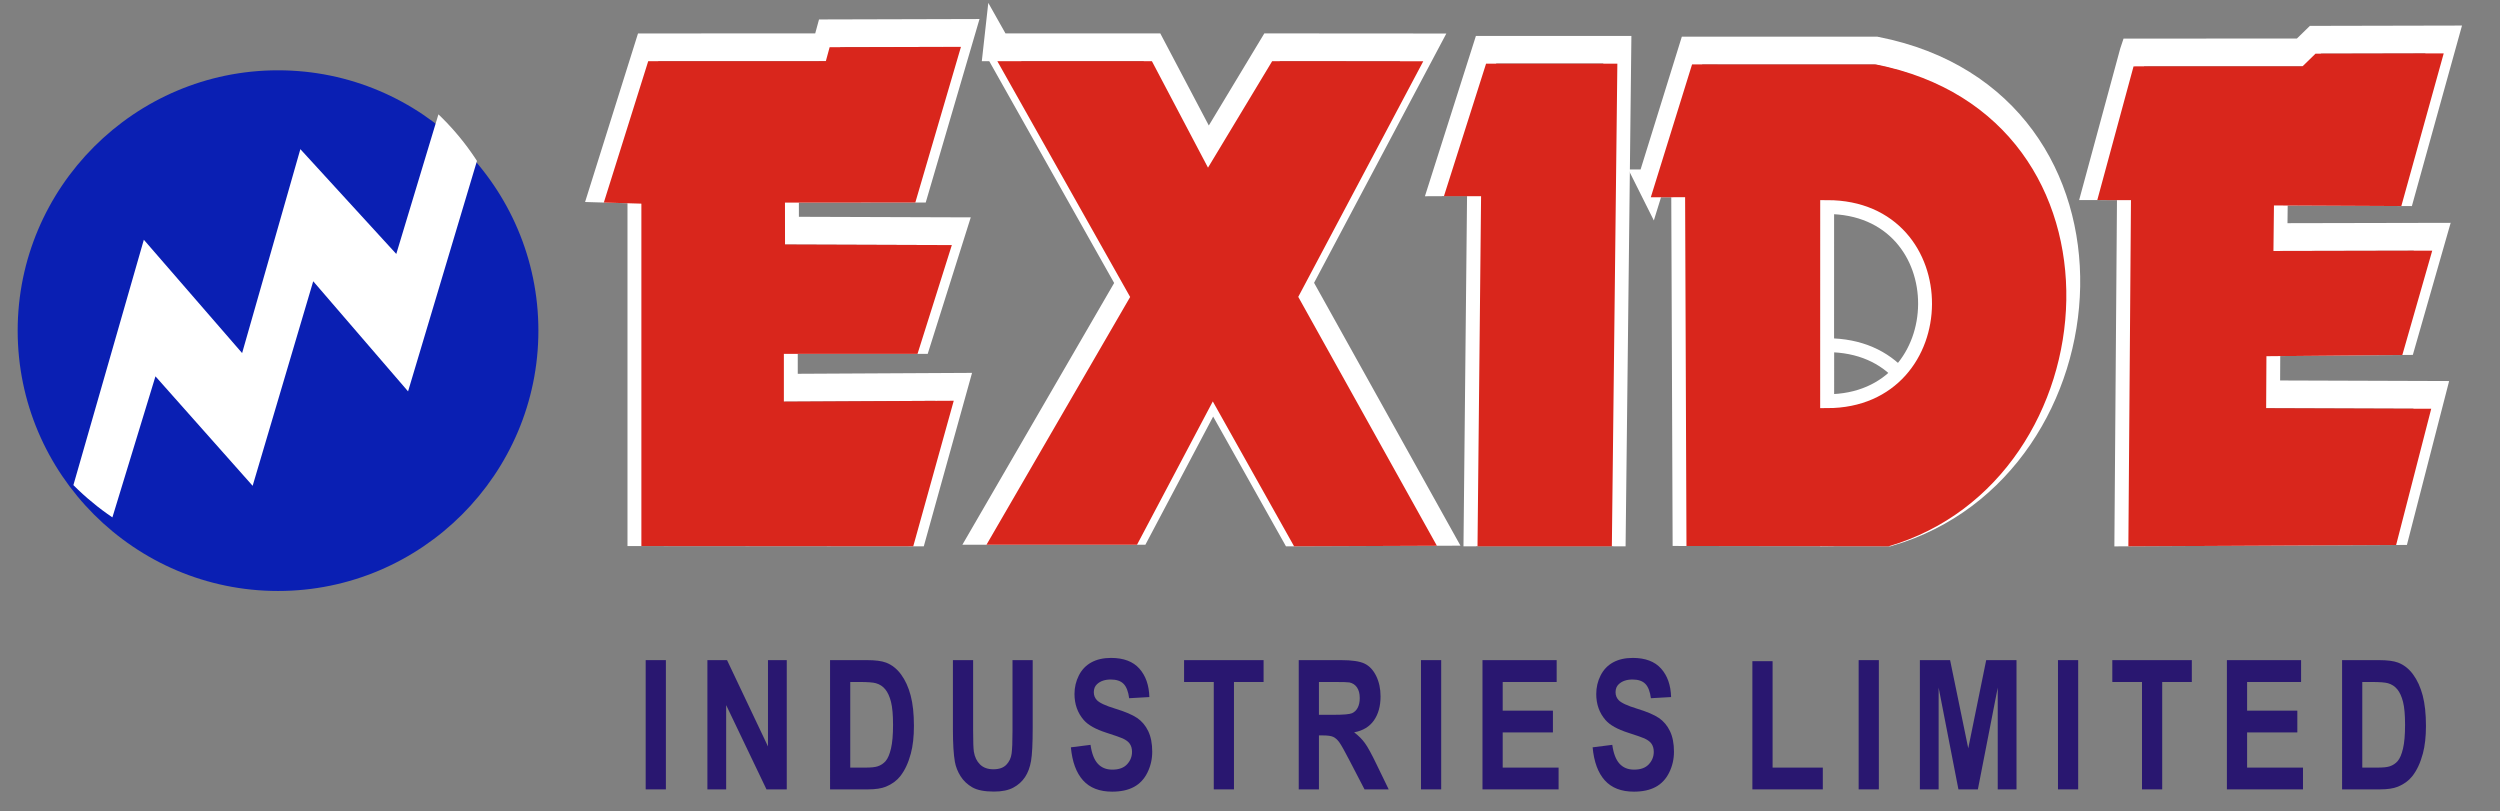 <svg clip-rule="evenodd" fill-rule="evenodd" stroke-miterlimit="10" viewBox="0 0 225 73" xmlns="http://www.w3.org/2000/svg" xmlns:xlink="http://www.w3.org/1999/xlink"><rect x="0" y="0" width="225" height="73" fill="#808080" stroke="none"/><clipPath id="a"><path clip-rule="evenodd" d="m643.883 567.603c10.325 0 18.746-8.421 18.746-18.746s-8.421-18.746-18.746-18.746-18.746 8.421-18.746 18.746 8.421 18.746 18.746 18.746"/></clipPath><g transform="translate(0 -980.002)"><path d="m57.724 997.08-3.38-.099 3.994-12.718 15.987-.006.342-1.256 11.819-.032-4.108 14.012-11.731.006.005 3.773 15.013.05-3.088 9.79h-12.029v4.3l15.289-.08-3.645 13.1-24.468-.02z" fill="none" stroke="#fff" stroke-width="2.5"/><path d="m57.724 998.33-3.38-.099 3.994-12.718 15.987-.006.342-1.256 11.819-.032-4.108 14.012-11.731.006.005 3.773 15.013.05-3.088 9.79h-12.029v4.3l15.289-.08-3.645 13.1-24.468-.02" fill="#d9261c"/><path d="m89.76 984.257h13.911l5.049 9.583 5.775-9.582 13.598.01-11.25 21.202 12.477 22.4-12.852.05-7.316-13.04-6.821 12.9h-13.549l12.931-22.3-11.953-21.226z" fill="none" stroke="#fff" stroke-width="2.5"/><path d="m89.76 985.507h13.911l5.049 9.584 5.775-9.583 13.598.01-11.25 21.202 12.477 22.4-12.852.05-7.316-13.04-6.821 12.9h-13.549l12.931-22.3" fill="#d9261c"/><path d="m129.953 997.527 3.793-11.928h11.816l-.495 43.431h-12.091l.321-31.504z" fill="none" stroke="#1f1917" stroke-width=".27"/><path d="m129.953 996.412 3.793-11.928h11.816l-.495 43.436h-12.091l.321-31.509z" fill="none" stroke="#fff" stroke-width="2.5"/><path d="m129.953 997.662 3.793-11.928h11.816l-.495 43.436h-12.091l.321-31.509" fill="#d9261c"/><path d="m148.573 996.505 3.713-11.954 16.56.004c23.883 4.714 21.396 37.435 1.123 43.365l-18.187-.03-.122-31.388-3.087.002z" fill="none" stroke="#fff" stroke-width="2.5"/><path d="m192.02 984.725 15.209-.005 1.17-1.14 11.536-.025-3.815 13.741-11.464-.054-.046 4.098 14.291-.03-2.69 9.39-12.232.11-.025 4.68 14.857.05-3.159 12.26-24.099.12.234-31.153-3.031-.007 3.264-12.034z" fill="none" stroke="#fff" stroke-width="2.5"/><path d="m192.02 985.975 15.209-.005 1.17-1.14 11.536-.025-3.815 13.741-11.464-.053-.046 4.097 14.291-.03-2.69 9.39-12.232.11-.025 4.68 14.857.05-3.159 12.26-24.099.12.234-31.154-3.031-.007" fill="#d9261c"/><path d="m25.023 986.329c12.906 0 23.432 10.526 23.432 23.431 0 12.91-10.526 23.43-23.432 23.43s-23.433-10.52-23.433-23.43c0-12.905 10.527-23.431 23.433-23.431" fill="#0a1fb3"/><g clip-path="url(#a)" transform="matrix(1.207 -.324 -.324 -1.207 -576.097 1878.27)"><path d="m627.141 538.795 9.948 16.527 4.72-9.717 7.858 13.096 4.715-9.08 6.286 10.128 2.095-3.492-10.127-16.414-4.541 9.429-8.032-13.096-4.715 9.429-6.111-9.778" fill="#fff"/></g><path d="m164.444 1011.07c11.84 0 11.659 17.47-.004 17.47z" fill="none" stroke="#fff" stroke-width="1.25"/><path d="m148.573 997.754 3.712-11.954 16.561.005c23.884 4.714 21.396 37.435 1.124 43.365l-18.188-.03-.122-31.388zm15.871.912c11.84 0 11.659 17.474-.005 17.474" fill="#d9261c"/><path d="m164.444 998.638c11.84 0 11.659 17.472-.004 17.472z" fill="none" stroke="#fff" stroke-width="1.25"/><g fill="#291770" fill-rule="nonzero" transform="scale(.88 1.137)"><path d="m66.036 914.172h2.066v10.231h-2.066z"/><path d="m72.347 924.403v-10.231h2.01l4.187 6.832v-6.832h1.92v10.231h-2.073l-4.125-6.672v6.672z"/><path d="m84.892 914.172h3.776c.851 0 1.5.065 1.947.195.6.177 1.114.491 1.542.942s.754 1.004.977 1.658c.224.653.335 1.46.335 2.418 0 .842-.104 1.568-.314 2.177-.256.745-.621 1.347-1.095 1.808-.359.349-.843.621-1.452.817-.456.144-1.066.216-1.829.216h-3.887zm2.066 1.73v6.777h1.542c.577 0 .994-.032 1.249-.098.335-.083.613-.225.834-.425s.402-.53.541-.988c.14-.458.21-1.083.21-1.874s-.07-1.398-.21-1.821c-.139-.424-.335-.754-.586-.991-.251-.238-.57-.398-.956-.482-.289-.065-.854-.098-1.696-.098z"/><path d="m97.458 914.172h2.066v5.541c0 .879.025 1.449.077 1.71.088.419.299.755.631 1.008.333.254.788.381 1.365.381.586 0 1.028-.12 1.326-.36.297-.239.477-.534.537-.883.061-.349.091-.928.091-1.737v-5.66h2.066v5.373c0 1.229-.056 2.097-.168 2.604s-.317.935-.618 1.284c-.3.349-.701.627-1.203.834-.503.207-1.159.31-1.969.31-.977 0-1.718-.112-2.222-.338-.505-.226-.904-.519-1.197-.879-.293-.361-.487-.739-.58-1.135-.135-.586-.202-1.451-.202-2.596z"/><path d="m109.522 921.074 2.01-.196c.121.675.366 1.171.736 1.487s.869.475 1.497.475c.665 0 1.167-.141 1.504-.423.337-.281.506-.61.506-.987 0-.242-.071-.448-.213-.618s-.39-.317-.743-.443c-.242-.084-.794-.233-1.654-.447-1.108-.274-1.885-.611-2.331-1.012-.628-.563-.943-1.249-.943-2.058 0-.522.148-1.009.444-1.463.295-.453.721-.799 1.277-1.036s1.227-.356 2.013-.356c1.284 0 2.251.282 2.9.845s.99 1.314 1.023 2.254l-2.066.091c-.089-.526-.278-.904-.569-1.135-.291-.23-.727-.345-1.309-.345-.6 0-1.07.123-1.409.37-.219.158-.328.37-.328.635 0 .242.102.449.307.621.26.219.893.447 1.898.684s1.748.483 2.23.736c.481.254.858.601 1.13 1.04.273.44.409.983.409 1.63 0 .586-.163 1.135-.489 1.647s-.786.892-1.382 1.141c-.595.249-1.337.373-2.226.373-1.294 0-2.287-.299-2.98-.896-.693-.598-1.108-1.47-1.242-2.614z"/><path d="m124.135 924.403v-8.501h-3.036v-1.73h8.131v1.73h-3.029v8.501z"/><path d="m132.825 924.403v-10.231h4.348c1.094 0 1.888.091 2.384.275.495.184.892.511 1.19.981.297.47.446 1.007.446 1.612 0 .768-.225 1.402-.677 1.902-.451.5-1.126.815-2.024.945.447.261.816.547 1.107.859.29.312.682.865 1.176 1.661l1.249 1.996h-2.471l-1.493-2.226c-.531-.796-.894-1.297-1.089-1.504-.196-.207-.403-.349-.621-.426-.219-.077-.566-.115-1.04-.115h-.419v4.271zm2.066-5.904h1.529c.991 0 1.609-.042 1.856-.126s.44-.228.579-.433c.14-.204.21-.46.21-.767 0-.345-.092-.623-.276-.834-.184-.212-.443-.346-.778-.402-.168-.023-.67-.035-1.508-.035h-1.612z"/><path d="m145.329 914.172h2.066v10.231h-2.066z"/><path d="m151.618 924.403v-10.231h7.586v1.73h-5.52v2.269h5.137v1.723h-5.137v2.785h5.716v1.724z"/><path d="m162.882 921.074 2.01-.196c.121.675.366 1.171.736 1.487s.869.475 1.497.475c.665 0 1.167-.141 1.504-.423.337-.281.506-.61.506-.987 0-.242-.071-.448-.213-.618s-.39-.317-.743-.443c-.242-.084-.794-.233-1.654-.447-1.108-.274-1.885-.611-2.331-1.012-.628-.563-.942-1.249-.942-2.058 0-.522.147-1.009.443-1.463.295-.453.721-.799 1.277-1.036s1.227-.356 2.013-.356c1.284 0 2.251.282 2.9.845s.99 1.314 1.023 2.254l-2.066.091c-.089-.526-.278-.904-.569-1.135-.291-.23-.727-.345-1.309-.345-.6 0-1.07.123-1.409.37-.219.158-.328.37-.328.635 0 .242.102.449.307.621.26.219.893.447 1.898.684s1.748.483 2.23.736c.481.254.858.601 1.13 1.04.273.44.409.983.409 1.63 0 .586-.163 1.135-.489 1.647s-.786.892-1.382 1.141c-.595.249-1.337.373-2.226.373-1.293 0-2.287-.299-2.98-.896-.693-.598-1.107-1.47-1.242-2.614z"/><path d="m179.221 924.403v-10.148h2.066v8.424h5.137v1.724z"/><path d="m190.089 914.172h2.066v10.231h-2.066z"/><path d="m196.351 924.403v-10.231h3.091l1.857 6.979 1.835-6.979h3.099v10.231h-1.919v-8.054l-2.031 8.054h-1.989l-2.024-8.054v8.054z"/><path d="m210.475 914.172h2.066v10.231h-2.066z"/><path d="m219.068 924.403v-8.501h-3.036v-1.73h8.131v1.73h-3.029v8.501z"/><path d="m227.751 924.403v-10.231h7.587v1.73h-5.521v2.269h5.137v1.723h-5.137v2.785h5.716v1.724z"/><path d="m239.531 914.172h3.776c.852 0 1.501.065 1.947.195.6.177 1.115.491 1.543.942s.753 1.004.977 1.658c.223.653.335 1.46.335 2.418 0 .842-.105 1.568-.314 2.177-.256.745-.621 1.347-1.096 1.808-.358.349-.842.621-1.452.817-.456.144-1.065.216-1.828.216h-3.888zm2.066 1.73v6.777h1.543c.577 0 .993-.032 1.249-.098.335-.083.613-.225.834-.425s.401-.53.541-.988c.139-.458.209-1.083.209-1.874s-.07-1.398-.209-1.821c-.14-.424-.335-.754-.586-.991-.252-.238-.57-.398-.957-.482-.288-.065-.853-.098-1.696-.098z"/></g></g></svg>